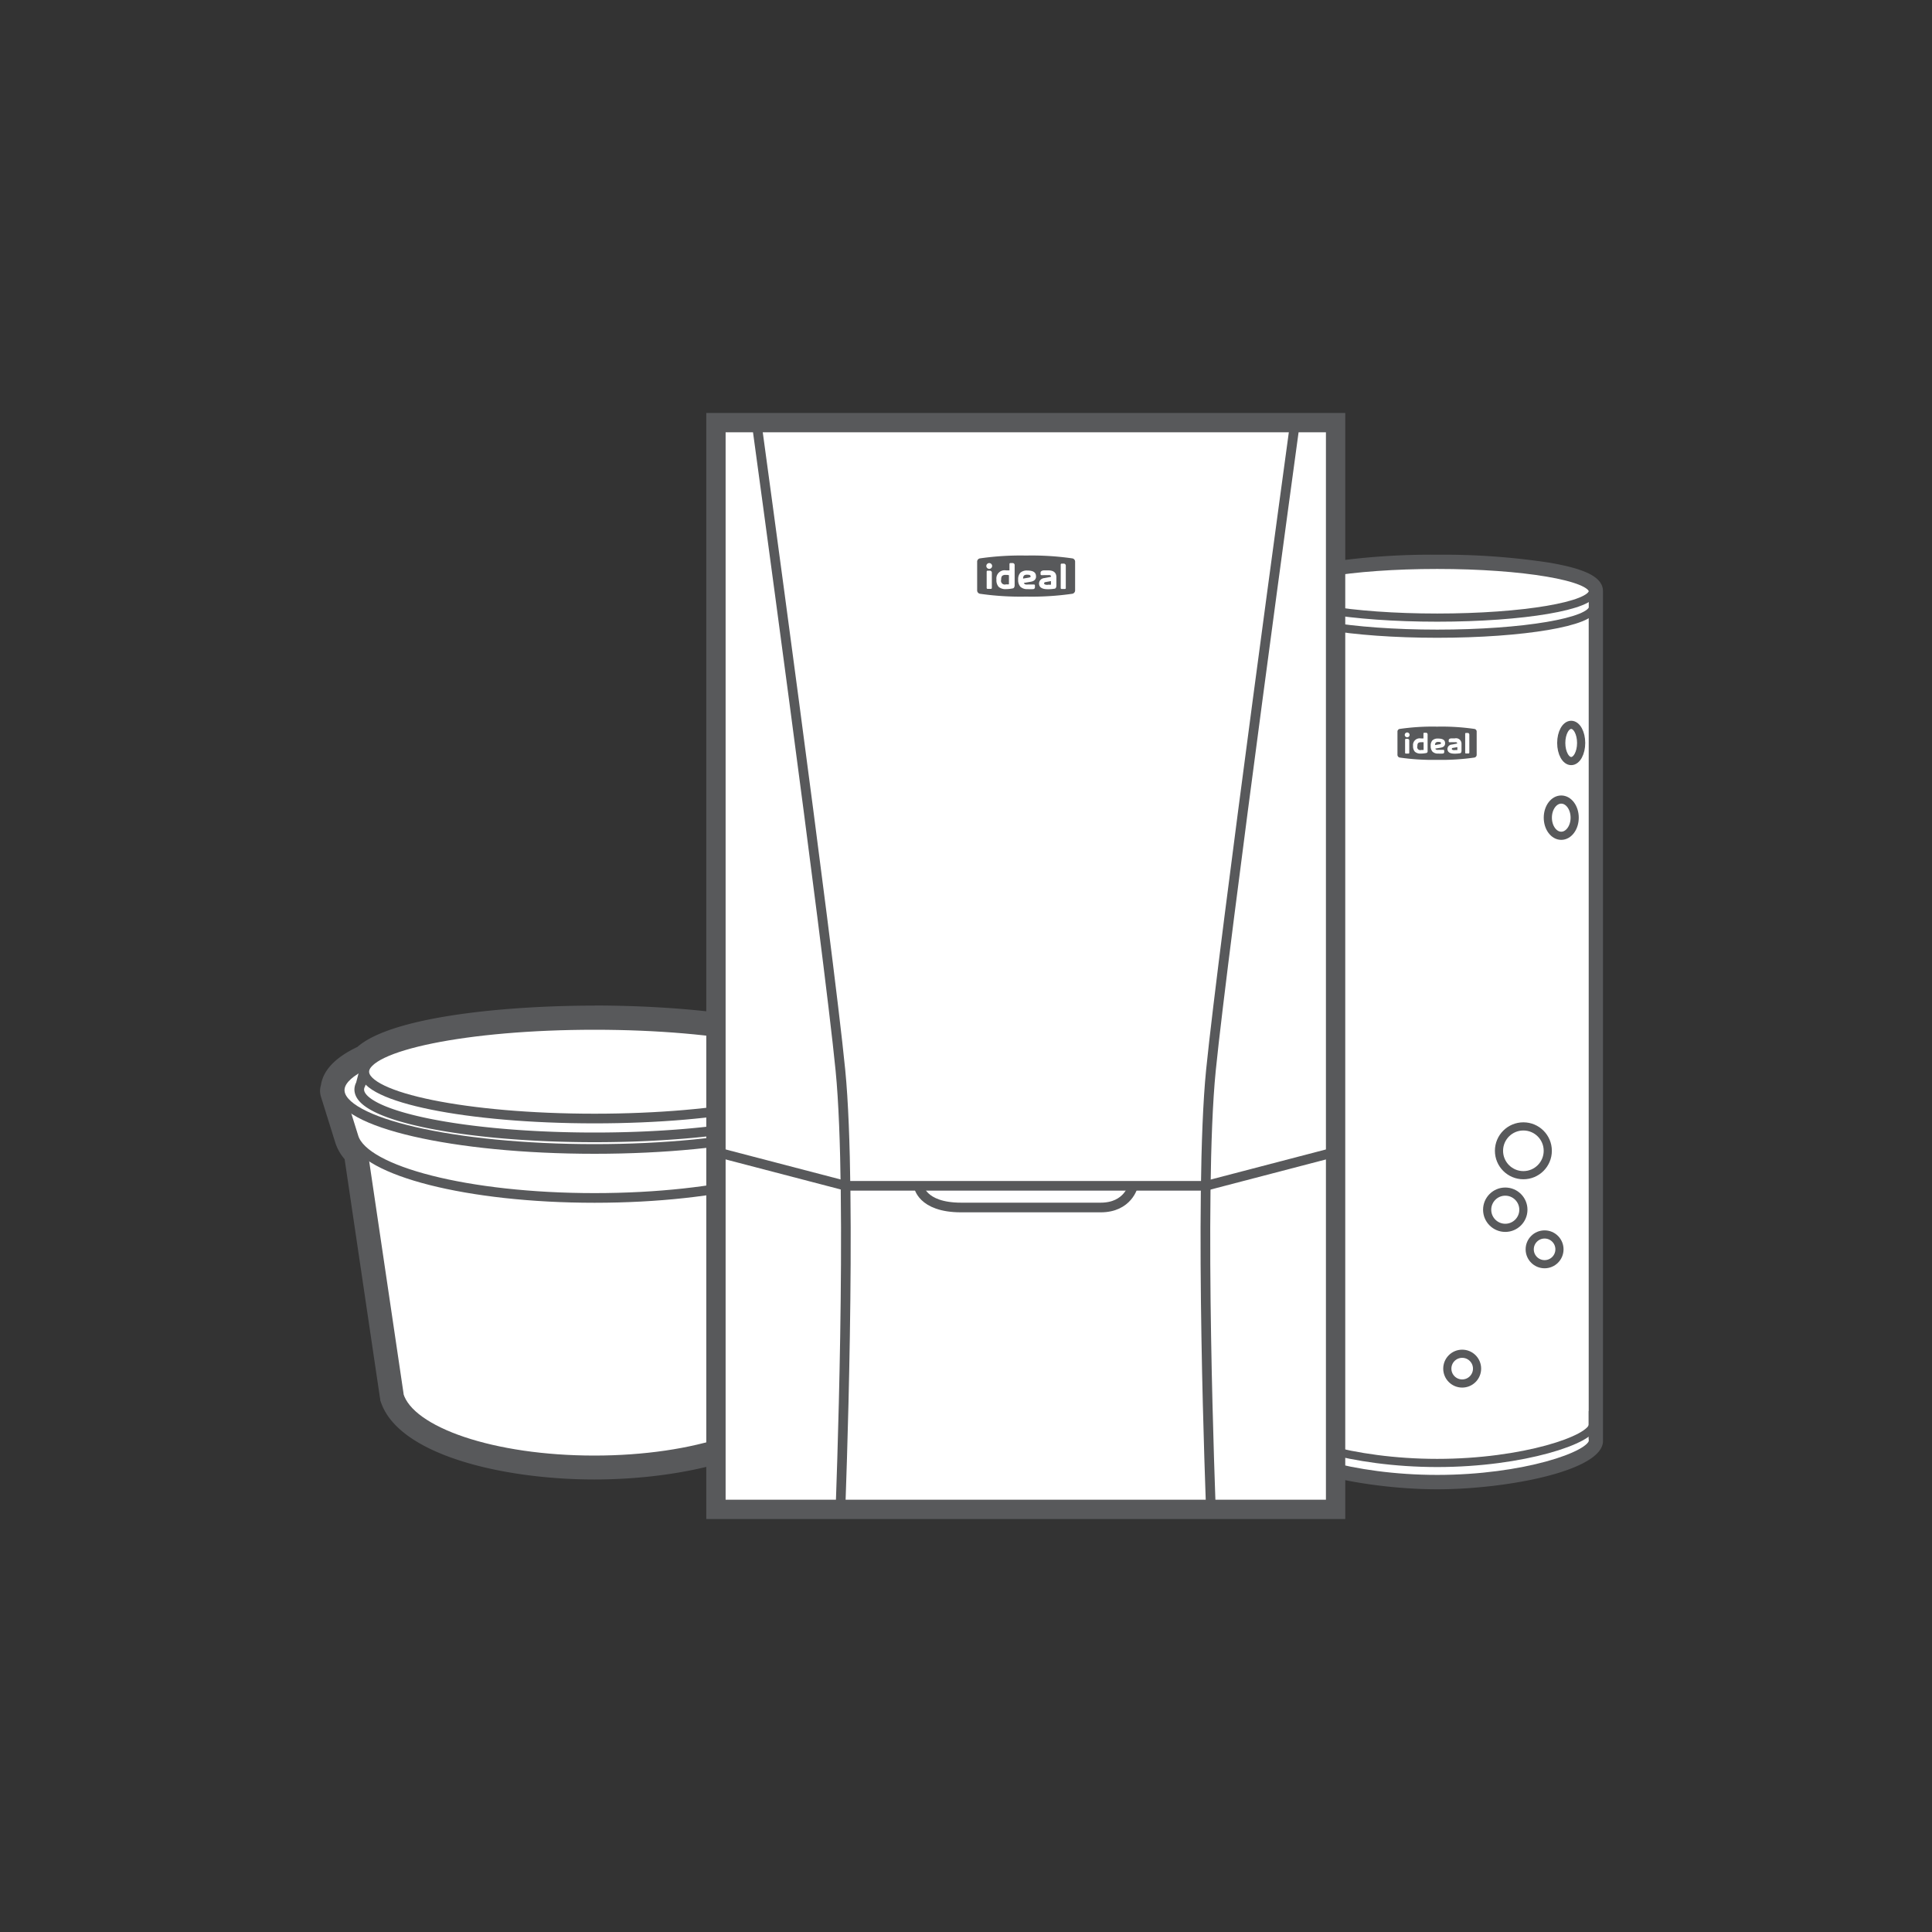 <svg xmlns="http://www.w3.org/2000/svg" viewBox="0 0 400 400"><rect x="0" y="0" width="400" height="400" fill="#333333" stroke="none"/><title>Heat</title><path d="M297.56,307.28c-16.47,0-33.26-4.51-33.26-8.94V122.42c0-6.44,31.9-6.51,33.26-6.51s33.26,0.07,33.26,6.51V298.34C330.83,302.77,314,307.28,297.56,307.28Z" fill="#fff"/><path d="M297.56,117c17.79,0,32.21,2.44,32.21,5.46V298.34c0,3-14.42,7.89-32.21,7.89s-32.21-4.87-32.21-7.89V122.42c0-3,14.42-5.46,32.21-5.46m0-2.11a145.59,145.59,0,0,0-23.13,1.63c-7.84,1.33-11.19,3.11-11.19,5.94V298.34c0,6.19,20,10,34.32,10s34.32-3.8,34.32-10V122.42c0-2.83-3.35-4.61-11.19-5.94a145.59,145.59,0,0,0-23.13-1.63h0Z" fill="#58595b"/><polyline points="265.36 298.01 265.36 125.74 329.77 125.74 329.77 298.01" fill="#fff" stroke="#58595b" stroke-miterlimit="10" stroke-width="1.69"/><path d="M265.36,125.74c0,3,14.42,5.46,32.21,5.46s32.21-2.44,32.21-5.46v-3.32H265.36v3.32Z" fill="#fff" stroke="#58595b" stroke-miterlimit="10" stroke-width="1.69"/><ellipse cx="297.56" cy="122.41" rx="32.21" ry="5.46" fill="#fff" stroke="#58595b" stroke-miterlimit="10" stroke-width="1.69"/><path d="M265.36,295v3.32c0,3,14.42,7.89,32.21,7.89s32.21-4.87,32.21-7.89V295" fill="none" stroke="#58595b" stroke-miterlimit="10" stroke-width="1.69"/><path d="M329.77,292.14V295c0,3-14.42,7.89-32.21,7.89S265.36,298,265.36,295v-3.88" fill="none" stroke="#58595b" stroke-miterlimit="10" stroke-width="1.69"/><circle cx="315.4" cy="238.26" r="5.05" fill="#fff" stroke="#58595b" stroke-miterlimit="10" stroke-width="1.69"/><circle cx="311.65" cy="250.46" r="3.75" fill="#fff" stroke="#58595b" stroke-miterlimit="10" stroke-width="1.69"/><ellipse cx="323.24" cy="169.29" rx="2.78" ry="3.75" fill="#fff" stroke="#58595b" stroke-miterlimit="10" stroke-width="1.69"/><ellipse cx="325.3" cy="153.82" rx="2.06" ry="3.75" fill="#fff" stroke="#58595b" stroke-miterlimit="10" stroke-width="1.69"/><circle cx="319.79" cy="258.66" r="3.08" fill="#fff" stroke="#58595b" stroke-miterlimit="10" stroke-width="1.69"/><circle cx="302.73" cy="283.36" r="3.08" fill="#fff" stroke="#58595b" stroke-miterlimit="10" stroke-width="1.69"/><circle cx="274.17" cy="259.53" r="3.08" fill="#fff" stroke="#58595b" stroke-miterlimit="10" stroke-width="1.69"/><path d="M294.74,153.68h0a1.76,1.76,0,0,0-.52,0,0.87,0.87,0,0,0-.61.16,0.89,0.89,0,0,0-.15.6,0.63,0.63,0,0,0,.8.83,3.59,3.59,0,0,0,.48,0v-1.51Zm3.6,0.16q0-.23-0.52-0.23a0.84,0.84,0,0,0-.55.13,0.72,0.72,0,0,0-.16.52l0.77-.14a1.78,1.78,0,0,0,.35-0.08,0.2,0.2,0,0,0,.11-0.2m2.87,1.44a3.31,3.31,0,0,0,.52,0v-0.6l-0.93.17a0.21,0.21,0,0,0-.22.21q0,0.25.62,0.25m3,0.52a0.16,0.16,0,0,1-.19.17h-0.48a0.16,0.16,0,0,1-.18-0.17v-3.9a0.16,0.16,0,0,1,.18-0.18h0.28a0.35,0.35,0,0,1,.4.39v3.69Zm-1.64-.22a0.33,0.33,0,0,1-.31.35,6.34,6.34,0,0,1-1.12.08q-1.45,0-1.45-1a0.93,0.93,0,0,1,.88-0.88l0.69-.13a2.33,2.33,0,0,0,.45-0.11,0.27,0.27,0,0,0-.2-0.25,1.35,1.35,0,0,0-.36,0,6.81,6.81,0,0,0-.72,0l-0.31,0h0a0.16,0.16,0,0,1-.17-0.16,2.51,2.51,0,0,1,0-.26q0-.31.51-0.38h0.76a1.13,1.13,0,0,1,1.38,1.15v1.54Zm-3.37-1.74a0.8,0.8,0,0,1-.24.64,1.17,1.17,0,0,1-.35.21,3.12,3.12,0,0,1-.44.1l-1,.17a0.41,0.41,0,0,0,.3.25,1.84,1.84,0,0,0,.42,0l0.57,0,0.38,0a0.17,0.17,0,0,1,.18.17v0.27a0.31,0.31,0,0,1-.31.34,7.24,7.24,0,0,1-.92,0,1.6,1.6,0,0,1-1.19-.39,1.67,1.67,0,0,1-.38-1.19,1.59,1.59,0,0,1,.36-1.16,1.61,1.61,0,0,1,1.18-.37q1.44,0,1.44.94m-3.62,1.71a0.33,0.33,0,0,1-.31.35,5.68,5.68,0,0,1-1.07.11,1.74,1.74,0,0,1-1.25-.38,1.69,1.69,0,0,1-.38-1.22,1.38,1.38,0,0,1,1.59-1.54l0.56,0v-1a0.16,0.16,0,0,1,.18-0.17h0.29a0.34,0.34,0,0,1,.39.39v3.49Zm-3.73-3.41a0.49,0.49,0,0,1-1,0,0.49,0.49,0,1,1,1,0m-0.92,1a0.16,0.16,0,0,1,.18-0.18h0.28a0.35,0.35,0,0,1,.39.39v2.48a0.16,0.16,0,0,1-.18.18h-0.5a0.16,0.16,0,0,1-.18-0.18v-2.69Zm14.3-2.24a47.3,47.3,0,0,0-7.61-.47h-0.16a47.3,47.3,0,0,0-7.61.47,0.56,0.56,0,0,0-.51.6v4.74a0.58,0.58,0,0,0,.51.6,47.28,47.28,0,0,0,7.61.47h0.16a47.28,47.28,0,0,0,7.61-.47,0.58,0.58,0,0,0,.51-0.6v-4.74a0.56,0.56,0,0,0-.51-0.6" fill="#58595b"/><path d="M123.1,304.31c-21.89,0-39.66-6.23-42.37-14.83,0,0-.08-0.25-0.08-0.25s-0.06-.25-0.08-0.33l-7.37-49.79a8,8,0,0,1-1.83-2.89l0-.14-3-9.61a2,2,0,0,1,.05-1.34c0.3-2.52,2.55-4.77,6.71-6.68,5.92-5.66,28.87-8.24,48-8.24s42.1,2.58,48,8.24c4.47,2.06,6.74,4.51,6.74,7.27a5.11,5.11,0,0,1-.58,2.31l-2.43,8.1-0.07.19a8.1,8.1,0,0,1-1.8,2.81l-7.35,49.7a2,2,0,0,1,0,.2c0,0.12-.06.23-0.1,0.35C162.92,298,145.09,304.31,123.1,304.31Z" fill="#fff"/><path d="M123.1,212.19c23.33,0,42.74,3.41,46.86,7.91,3.76,1.68,5.9,3.58,5.9,5.6a3.21,3.21,0,0,1-.44,1.55L173,235.31l0,0.06,0,0.16h0a6.5,6.5,0,0,1-1.83,2.63l-7.44,50.36-0.07.27h0c-2.27,7.61-19.53,13.52-40.49,13.52s-38.22-5.92-40.49-13.52h0l0-.1,0-.09L75.1,238.16a6.44,6.44,0,0,1-1.85-2.68h0l-3-9.61h0.13c0-.05,0-0.1,0-0.16,0-2,2.14-3.92,5.9-5.6,4.12-4.5,23.53-7.91,46.86-7.91m0-4c-18.47,0-42,2.26-49.15,8.56-4.55,2.16-7.08,4.81-7.54,7.9a4,4,0,0,0,0,2.4l3,9.61,0.08,0.22a9.69,9.69,0,0,0,1.82,3.1l7.28,49.19a4,4,0,0,0,.09.44l0,0.1,0,0.13q0,0.13.08,0.26c3.54,11.13,25.37,16.2,44.27,16.2S164,301.19,167.42,290v0c0-.15.08-0.29,0.12-0.44s0.06-.26.08-0.39L174.88,240a9.76,9.76,0,0,0,1.78-3q0.06-.16.11-0.33l0-.16,0-.08,2.31-7.69a7,7,0,0,0,.71-3c0-3.54-2.56-6.55-7.62-9-7.15-6.3-30.68-8.56-49.15-8.56h0Z" fill="#58595b"/><path d="M163.59,288.79l0.07-.27,7.84-53H74.7l7.86,53.13,0,0.09,0,0.1h0c2.27,7.61,19.53,13.52,40.49,13.52s38.22-5.92,40.49-13.52h0Z" fill="#fff" stroke="#58595b" stroke-linejoin="round" stroke-width="2"/><path d="M173,235.38l0-.06,2.84-9.45H162.69c-9.15-3.25-23.48-5.34-39.59-5.34s-30.43,2.09-39.59,5.34H70.23l3,9.61h0c2.22,7,23.69,12.54,49.86,12.54s47.52-5.48,49.84-12.48h0Z" fill="#fff" stroke="#58595b" stroke-linejoin="round" stroke-width="2"/><ellipse cx="123.1" cy="225.7" rx="52.77" ry="12.18" fill="#fff" stroke="#58595b" stroke-linejoin="round" stroke-width="2"/><path d="M171.54,224.49l-0.88-3.31H166.8c-8-3.27-24.53-5.52-43.69-5.52s-35.63,2.23-43.61,5.49H75.56l-0.89,3.35a2.28,2.28,0,0,0-.29,1.07c0,5.47,21.81,9.91,48.72,9.91s48.72-4.44,48.72-9.91A2.28,2.28,0,0,0,171.54,224.49Z" fill="#fff" stroke="#58595b" stroke-linejoin="round" stroke-width="2"/><ellipse cx="123.1" cy="221.89" rx="47.68" ry="9.69" fill="#fff" stroke="#58595b" stroke-linejoin="round" stroke-width="2"/><rect x="148.23" y="87.5" width="128.29" height="225" fill="#fff" stroke="#58595b" stroke-miterlimit="10" stroke-width="4"/><path d="M156.64,87.5S171.46,195.8,174,221.59s0,90.91,0,90.91" fill="none" stroke="#58595b" stroke-miterlimit="10" stroke-width="2"/><path d="M268.12,87.5s-14.83,108.3-17.41,134.09,0,90.91,0,90.91" fill="none" stroke="#58595b" stroke-miterlimit="10" stroke-width="2"/><polyline points="148.23 238.49 175.12 245.51 249.65 245.51 276.53 238.49" fill="none" stroke="#58595b" stroke-miterlimit="10" stroke-width="2"/><path d="M190.2,245.51S190.72,250,199,250h28.88c5.67,0,6.7-4.45,6.7-4.45" fill="none" stroke="#58595b" stroke-miterlimit="10" stroke-width="2"/><path d="M208.89,119.09h0a2.17,2.17,0,0,0-.65-0.06,1.08,1.08,0,0,0-.76.2,1.1,1.1,0,0,0-.19.75,0.78,0.78,0,0,0,1,1,4.43,4.43,0,0,0,.6,0v-1.87Zm4.46,0.19q0-.29-0.65-0.29a1,1,0,0,0-.68.16,0.9,0.9,0,0,0-.2.64l1-.17a2.2,2.2,0,0,0,.43-0.1,0.25,0.25,0,0,0,.14-0.25m3.55,1.78a4.09,4.09,0,0,0,.65,0v-0.74l-1.15.21a0.27,0.27,0,0,0-.27.26q0,0.31.77,0.31m3.73,0.64a0.2,0.2,0,0,1-.24.21h-0.6a0.19,0.19,0,0,1-.22-0.21v-4.82a0.2,0.2,0,0,1,.22-0.22h0.34a0.43,0.43,0,0,1,.49.48v4.56Zm-2-.27a0.4,0.4,0,0,1-.38.43,7.83,7.83,0,0,1-1.38.1q-1.79,0-1.79-1.21a1.16,1.16,0,0,1,1.09-1.09l0.85-.16a2.88,2.88,0,0,0,.56-0.13,0.33,0.33,0,0,0-.25-0.32,1.67,1.67,0,0,0-.44,0,8.42,8.42,0,0,0-.89,0l-0.39,0h0a0.2,0.2,0,0,1-.21-0.2,3.1,3.1,0,0,1,0-.32q0-.38.63-0.47h0.94q1.7,0,1.7,1.42v1.9Zm-4.17-2.15a1,1,0,0,1-.3.79,1.45,1.45,0,0,1-.44.26,3.85,3.85,0,0,1-.55.12l-1.23.21a0.51,0.51,0,0,0,.37.32,2.27,2.27,0,0,0,.52,0l0.71,0,0.46,0a0.21,0.21,0,0,1,.23.21v0.33a0.38,0.38,0,0,1-.39.42,9,9,0,0,1-1.14,0,2,2,0,0,1-1.48-.49,2.06,2.06,0,0,1-.46-1.47,2,2,0,0,1,.45-1.43,2,2,0,0,1,1.46-.46q1.78,0,1.78,1.16m-4.47,2.12a0.41,0.41,0,0,1-.39.43,7,7,0,0,1-1.32.14,2.15,2.15,0,0,1-1.55-.47,2.08,2.08,0,0,1-.46-1.51,1.71,1.71,0,0,1,2-1.9l0.7,0v-1.3a0.19,0.19,0,0,1,.23-0.21h0.36a0.42,0.42,0,0,1,.48.48v4.32Zm-4.61-4.22a0.6,0.6,0,0,1-1.2,0,0.6,0.6,0,1,1,1.2,0m-1.13,1.19a0.2,0.2,0,0,1,.23-0.22h0.35a0.43,0.43,0,0,1,.49.49v3.06a0.2,0.2,0,0,1-.23.22h-0.61a0.2,0.2,0,0,1-.23-0.22v-3.33Zm17.68-2.77a58.48,58.48,0,0,0-9.41-.58h-0.2a58.48,58.48,0,0,0-9.41.58,0.69,0.69,0,0,0-.63.74v5.86a0.71,0.71,0,0,0,.63.74,58.46,58.46,0,0,0,9.41.58h0.2a58.46,58.46,0,0,0,9.41-.58,0.71,0.71,0,0,0,.63-0.74v-5.86a0.69,0.69,0,0,0-.63-0.74" fill="#58595b"/></svg>
